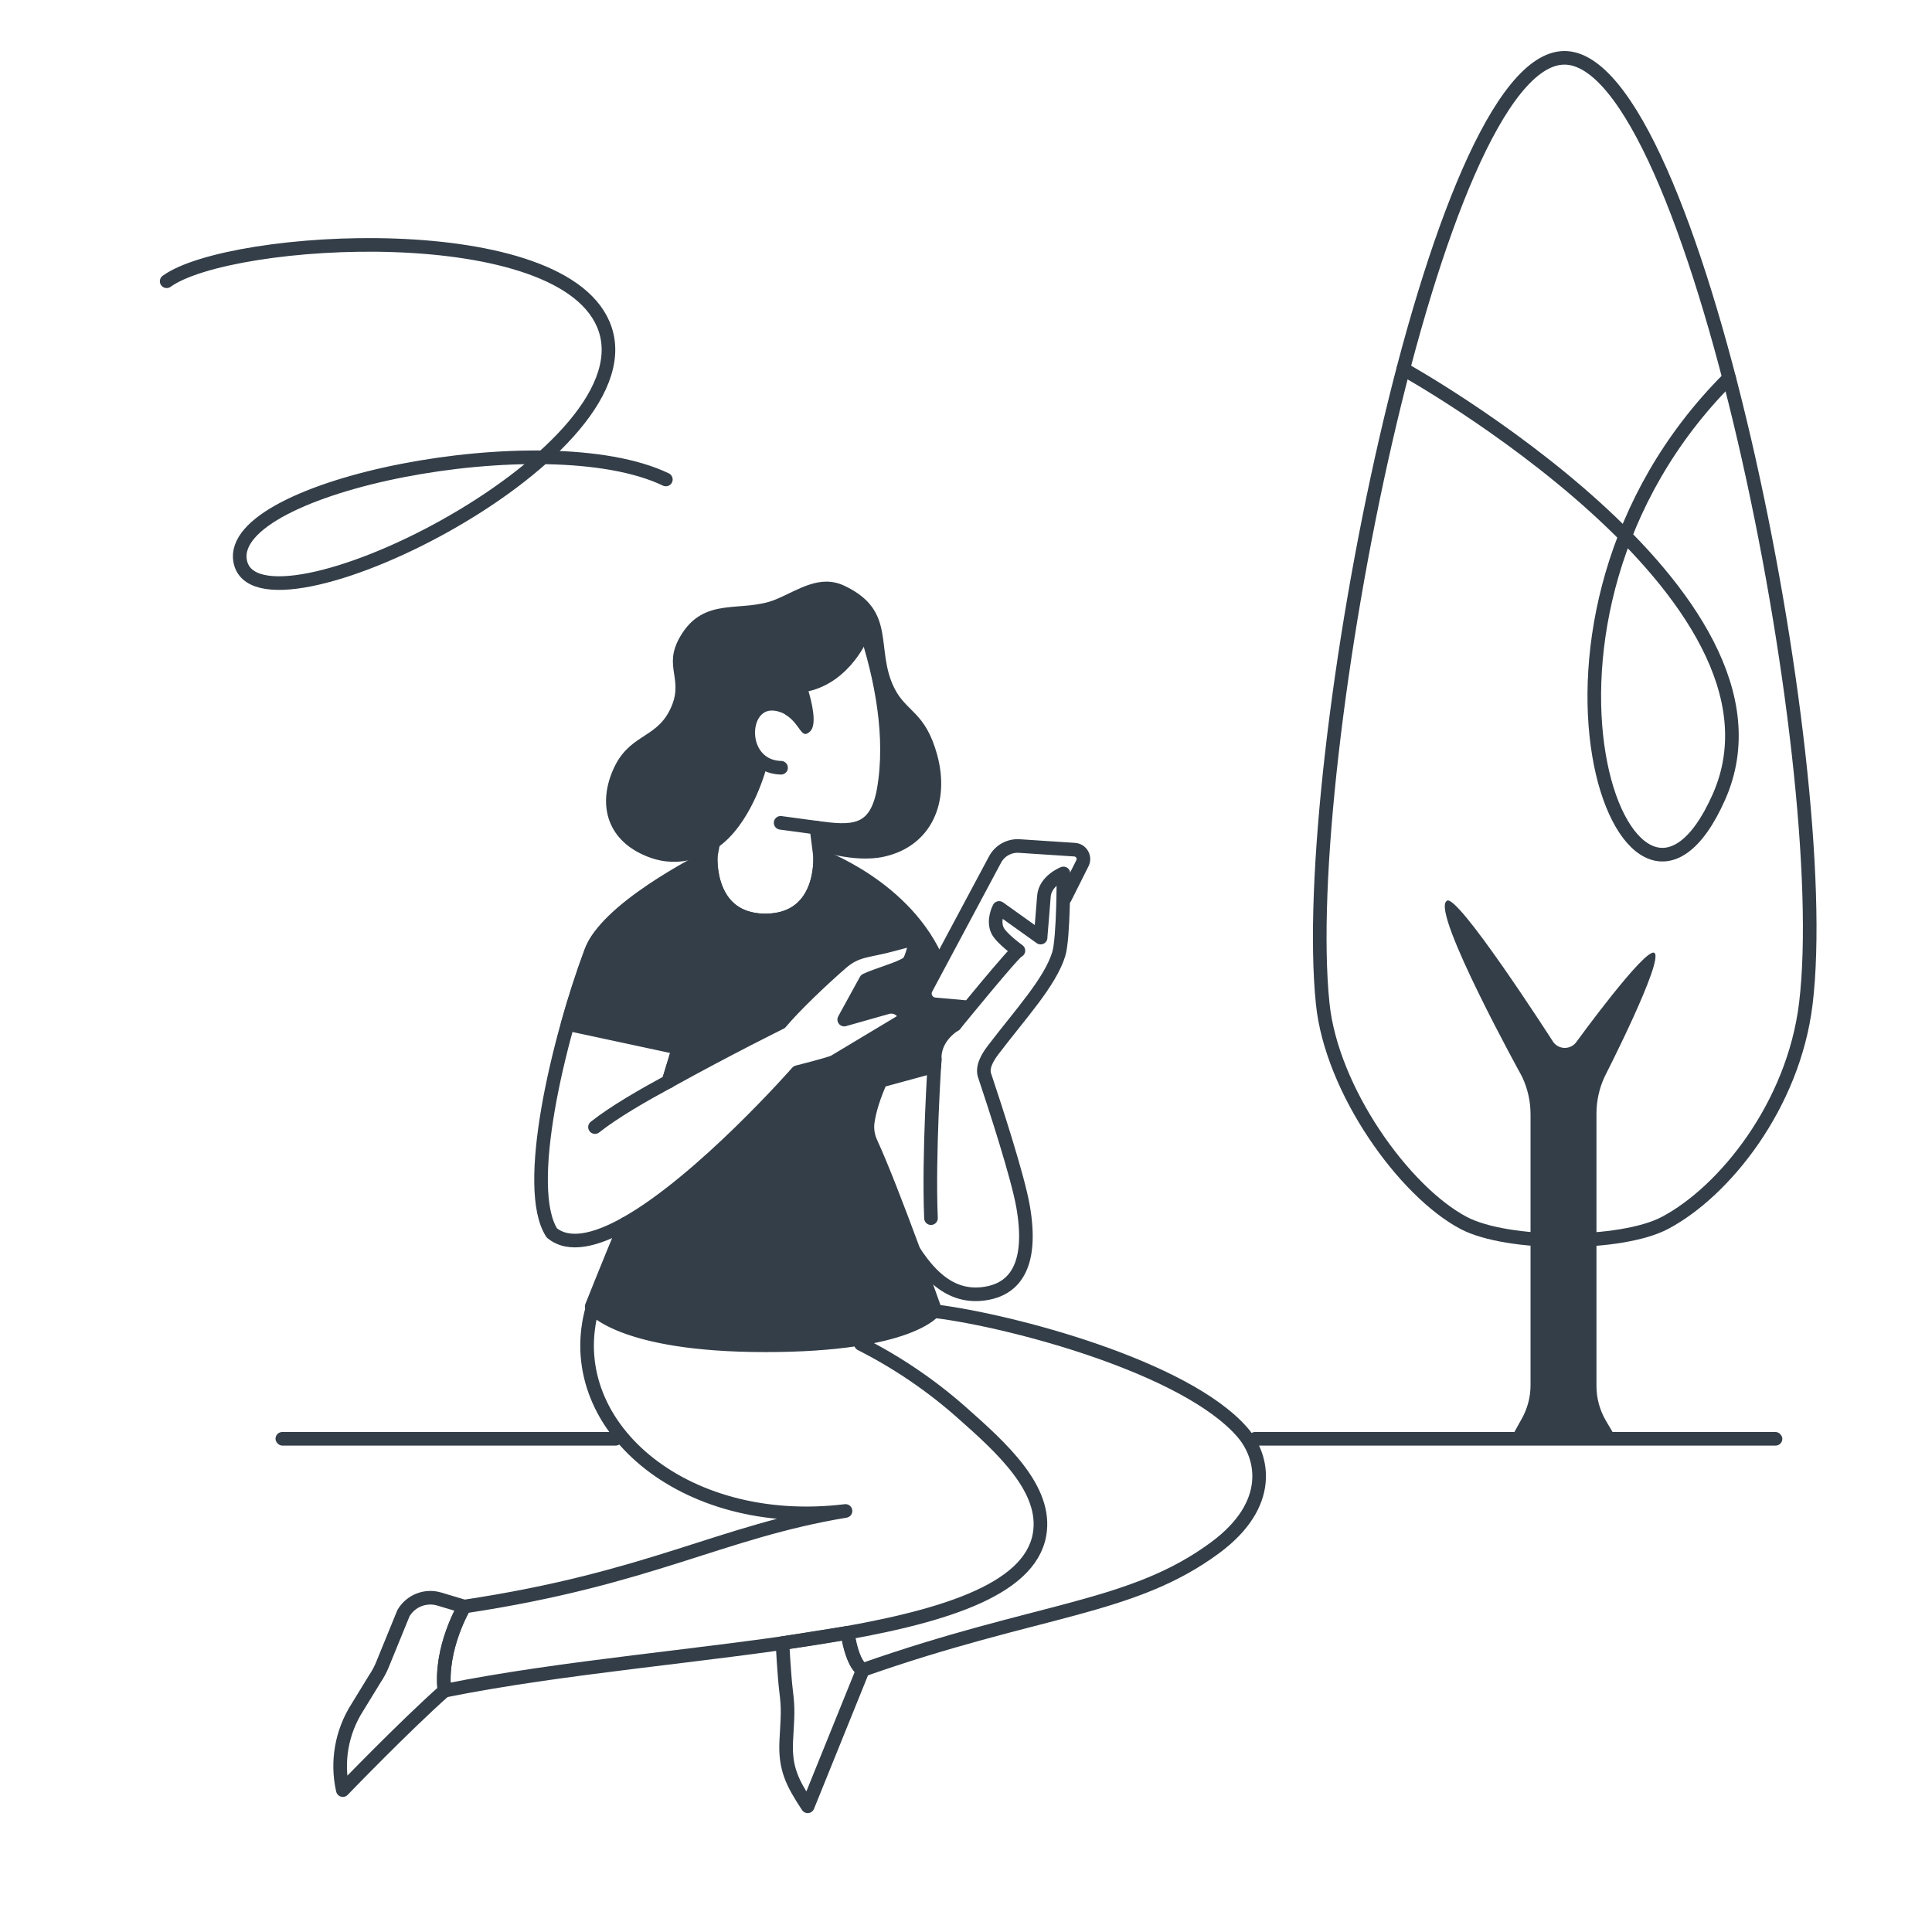 <svg width="568" height="568" viewBox="0 0 568 568" fill="none" xmlns="http://www.w3.org/2000/svg">
<path d="M489.482 359.536C507.006 350.274 527.292 324.961 530.911 295.055C539.506 224.044 497.797 16.818 459.889 17C421.981 17.187 381.54 223.919 388.867 295.055C391.488 320.53 412.777 350.269 430.296 359.536C443.171 366.342 476.607 366.342 489.482 359.536Z" stroke="#333E48" stroke-width="4" stroke-linecap="round" stroke-linejoin="round"/>
<path d="M474.366 421.482L472.151 417.722C470.32 414.618 469.353 411.082 469.353 407.483V327.403C469.353 323.685 470.159 320.014 471.709 316.639C471.709 316.639 489.368 282.09 486.373 280.14C483.721 278.414 463.456 306.327 463.456 306.327C461.766 308.698 458.23 308.662 456.592 306.26C456.592 306.26 427.592 261.087 425.241 264.961C420.92 268.466 447.456 316.493 447.456 316.493C449.115 319.962 449.973 323.758 449.973 327.601V407.234C449.973 410.661 449.099 414.03 447.435 417.025L444.96 421.476H474.366V421.482Z" fill="#333E48"/>
<path d="M412.554 108.498C412.554 108.498 531.774 174.601 505.358 234.297C478.937 293.993 436.692 182.562 508.359 111.108" stroke="#333E48" stroke-width="4" stroke-linecap="round" stroke-linejoin="round"/>
<rect x="367" y="421" width="157" height="4" rx="2" fill="#333E48"/>
<rect x="81" y="421" width="102" height="4" rx="2" fill="#333E48"/>
<path d="M275.283 385.541C297.264 388.302 348.51 401.786 365.259 421.083C371.557 428.337 374.469 442.268 357.283 454.987C332.707 473.182 305.61 472.699 253.672 490.951C253.672 490.951 250.911 490.207 249.33 480.587" stroke="#333E48" stroke-width="4" stroke-linecap="round" stroke-linejoin="round"/>
<path d="M253.089 395.12C263.697 400.496 273.66 407.23 282.698 415.228C294.408 425.592 308.027 437.806 305.609 451.222C299.65 484.263 200.439 482.963 130.665 497.066C129.209 484.549 136.505 472.319 136.505 472.319C191.245 464.103 211.676 450.338 248.575 444.213C200.267 450.104 164.564 418.374 174.168 384.548" stroke="#333E48" stroke-width="4" stroke-linecap="round" stroke-linejoin="round"/>
<path fill-rule="evenodd" clip-rule="evenodd" d="M136.505 472.319C136.505 472.319 129.209 484.549 130.665 497.066C118.726 507.663 100.786 526.284 100.786 526.284C98.908 517.97 100.427 509.249 105.003 502.057L110.234 493.519C111.113 492.219 111.851 490.831 112.444 489.38L118.611 474.274C120.743 470.618 125.096 468.902 129.146 470.114L136.505 472.319Z" stroke="#333E48" stroke-width="4" stroke-linecap="round" stroke-linejoin="round"/>
<path fill-rule="evenodd" clip-rule="evenodd" d="M230.043 483.073C230.043 483.073 230.553 492.651 231.094 497.04C231.806 502.802 231.562 504.112 231.161 511.673C230.724 519.931 232.924 524.132 237.458 531.043L253.672 490.956C253.672 490.956 250.682 489.672 249.101 480.052L230.043 483.073Z" stroke="#333E48" stroke-width="4" stroke-linecap="round" stroke-linejoin="round"/>
<path d="M261.216 488.819C262.219 488.819 262.219 487.259 261.216 487.259C260.212 487.259 260.212 488.819 261.216 488.819Z" fill="#333E48"/>
<path d="M261.216 488.819C262.219 488.819 262.219 487.259 261.216 487.259C260.212 487.259 260.212 488.819 261.216 488.819Z" fill="#333E48"/>
<path fill-rule="evenodd" clip-rule="evenodd" d="M240.018 243.328L241.093 251.658C241.093 251.658 242.452 270.372 225.248 270.626H224.807C207.603 270.372 208.963 251.658 208.963 251.658L213.083 229.638L217.671 201.696L254.238 184.414C259.143 199.179 262.563 216.715 259.771 232.373C257.414 245.295 250.123 244.693 240.018 243.328Z" stroke="#333E48" stroke-width="4" stroke-linecap="round" stroke-linejoin="round"/>
<path d="M232.669 208.697C217.795 200.061 214.988 225.314 229.628 225.719" stroke="#333E48" stroke-width="4" stroke-linecap="round" stroke-linejoin="round"/>
<path fill-rule="evenodd" clip-rule="evenodd" d="M275.531 221.936C272.044 209.206 266.496 209.434 262.941 202.319C257.155 190.751 263.88 179.577 248.223 172.203C240.968 168.783 234.662 173.469 228.211 176.173C218.107 180.408 207.032 174.948 199.942 187.196C194.628 196.377 201.593 199.672 196.808 208.977C192.485 217.385 184.7 215.854 180.133 226.566C175.649 237.096 178.737 247.48 190.762 252.001C200.114 255.514 208.189 251.606 212.554 247.953C221.765 240.235 225.466 225.232 225.466 225.232L219.85 214.084L222.897 208.344L230.375 208.427C230.168 209.107 230.292 209.699 230.946 210.114C235.518 212.984 235.461 217.66 238.196 215.003C240.293 212.968 238.606 206.268 237.698 203.227C250.159 200.373 255.25 187.549 255.25 187.549L259.386 204.701L260.637 225.123L257.611 239.758L247.444 244.06L240.023 243.334L239.53 249.712C239.53 249.712 250.766 253.874 259.879 251.866C273.928 248.757 279.32 235.783 275.531 221.936Z" fill="#333E48"/>
<path d="M240.017 243.328C236.971 242.918 229.503 241.906 229.503 241.906" stroke="#333E48" stroke-width="4" stroke-linecap="round" stroke-linejoin="round"/>
<path d="M313.096 264.02L318.135 253.967C319.183 252.192 317.995 249.94 315.94 249.8L299.685 248.731C296.727 248.533 293.93 250.09 292.534 252.706L272.294 290.586C271.214 292.605 272.548 295.065 274.826 295.267L284.407 296.129" stroke="#333E48" stroke-width="4" stroke-linecap="round" stroke-linejoin="round"/>
<path d="M274.81 311.407C274.81 311.407 272.921 339.204 273.705 358.131" stroke="#333E48" stroke-width="4" stroke-linecap="round" stroke-linejoin="round"/>
<path d="M174.924 331.357C180.752 326.764 189.164 321.963 196.529 317.978" stroke="#333E48" stroke-width="4" stroke-linecap="round" stroke-linejoin="round"/>
<path d="M183.844 359.807C175.11 364.681 167.242 366.59 162.244 362.48C153.754 349.433 163.884 306.311 173.729 279.875C177.518 269.697 189.942 265.909 198.77 272.235C204.52 276.356 206.996 283.679 204.935 290.446L196.528 317.983" stroke="#333E48" stroke-width="4" stroke-linecap="round" stroke-linejoin="round"/>
<path fill-rule="evenodd" clip-rule="evenodd" d="M280.726 301.23L283.545 296.689L275.858 296.066C273.528 295.88 268.909 296.139 270.02 294.079L275.858 283.232C266.6 260.719 241.092 251.652 241.092 251.652C241.092 251.652 242.452 270.367 225.248 270.621H224.807C207.603 270.367 208.962 251.652 208.962 251.652C208.962 251.652 181.68 264.959 174.793 277.57L174.798 277.575C174.798 277.575 174.798 277.57 174.803 277.57C174.399 278.297 174.04 279.059 173.739 279.864C171.383 286.185 169.017 293.461 166.884 301.054L199.553 308.07L199.678 307.66L196.533 317.967C214.495 308.024 229.493 300.649 229.493 300.649C233.5 295.838 241.523 288.183 247.372 283.102C251.97 279.106 255.24 279.687 262.51 277.669C266.382 276.605 269.361 275.92 269.361 275.92C269.361 275.92 268.178 282.116 266.906 283.097C264.706 284.799 258.052 286.486 254.57 288.147L248.197 299.751L261.192 296.066C265.1 295.444 266.46 299.414 266.46 299.414L245.202 312.17C243.838 312.84 234.413 315.222 234.413 315.222C234.413 315.222 206.274 347.284 183.854 359.797C178.296 373.139 173.957 384.116 173.957 384.116C173.957 384.116 182.017 395.507 225.035 395.507C268.053 395.507 274.878 385.107 274.878 385.107C274.878 385.107 262.474 349.91 256.034 335.939C255.141 334.009 254.819 331.865 255.125 329.758C255.675 326.011 257.077 321.885 258.919 317.734L274.686 313.437C274.763 312.129 274.815 311.392 274.815 311.392C274.618 307.095 277.229 303.472 280.726 301.23Z" fill="#333E48" stroke="#333E48" stroke-width="4" stroke-linecap="round" stroke-linejoin="round"/>
<path d="M265.552 362.516C272.755 376.036 280.327 382.076 290.338 380.177C298.605 378.605 303.717 371.578 300.775 354.701C299.244 345.914 292.502 325.259 289.57 316.488C288.506 313.893 290.276 310.925 291.973 308.693C300.007 298.122 308.674 288.827 311.258 280.539C312.722 275.852 312.649 256.785 312.649 256.785C312.649 256.785 307.252 258.887 306.909 263.501C306.655 266.89 305.918 275.629 305.918 275.629L305.939 275.645L293.737 266.931C293.737 266.931 291.807 270.502 293.265 273.553C294.36 275.858 299.405 279.49 299.405 279.49C298.678 279.169 280.721 301.262 280.721 301.262" stroke="#333E48" stroke-width="4" stroke-linecap="round" stroke-linejoin="round"/>
<path d="M49 82.695C67.684 69.17 166.77 63.366 177.926 96.828C190.516 134.6 75.326 190.532 70.607 164.959C66.509 142.749 160.61 124.101 195.76 140.965" stroke="#333E48" stroke-width="4" stroke-linecap="round" stroke-linejoin="round"/>
</svg>
